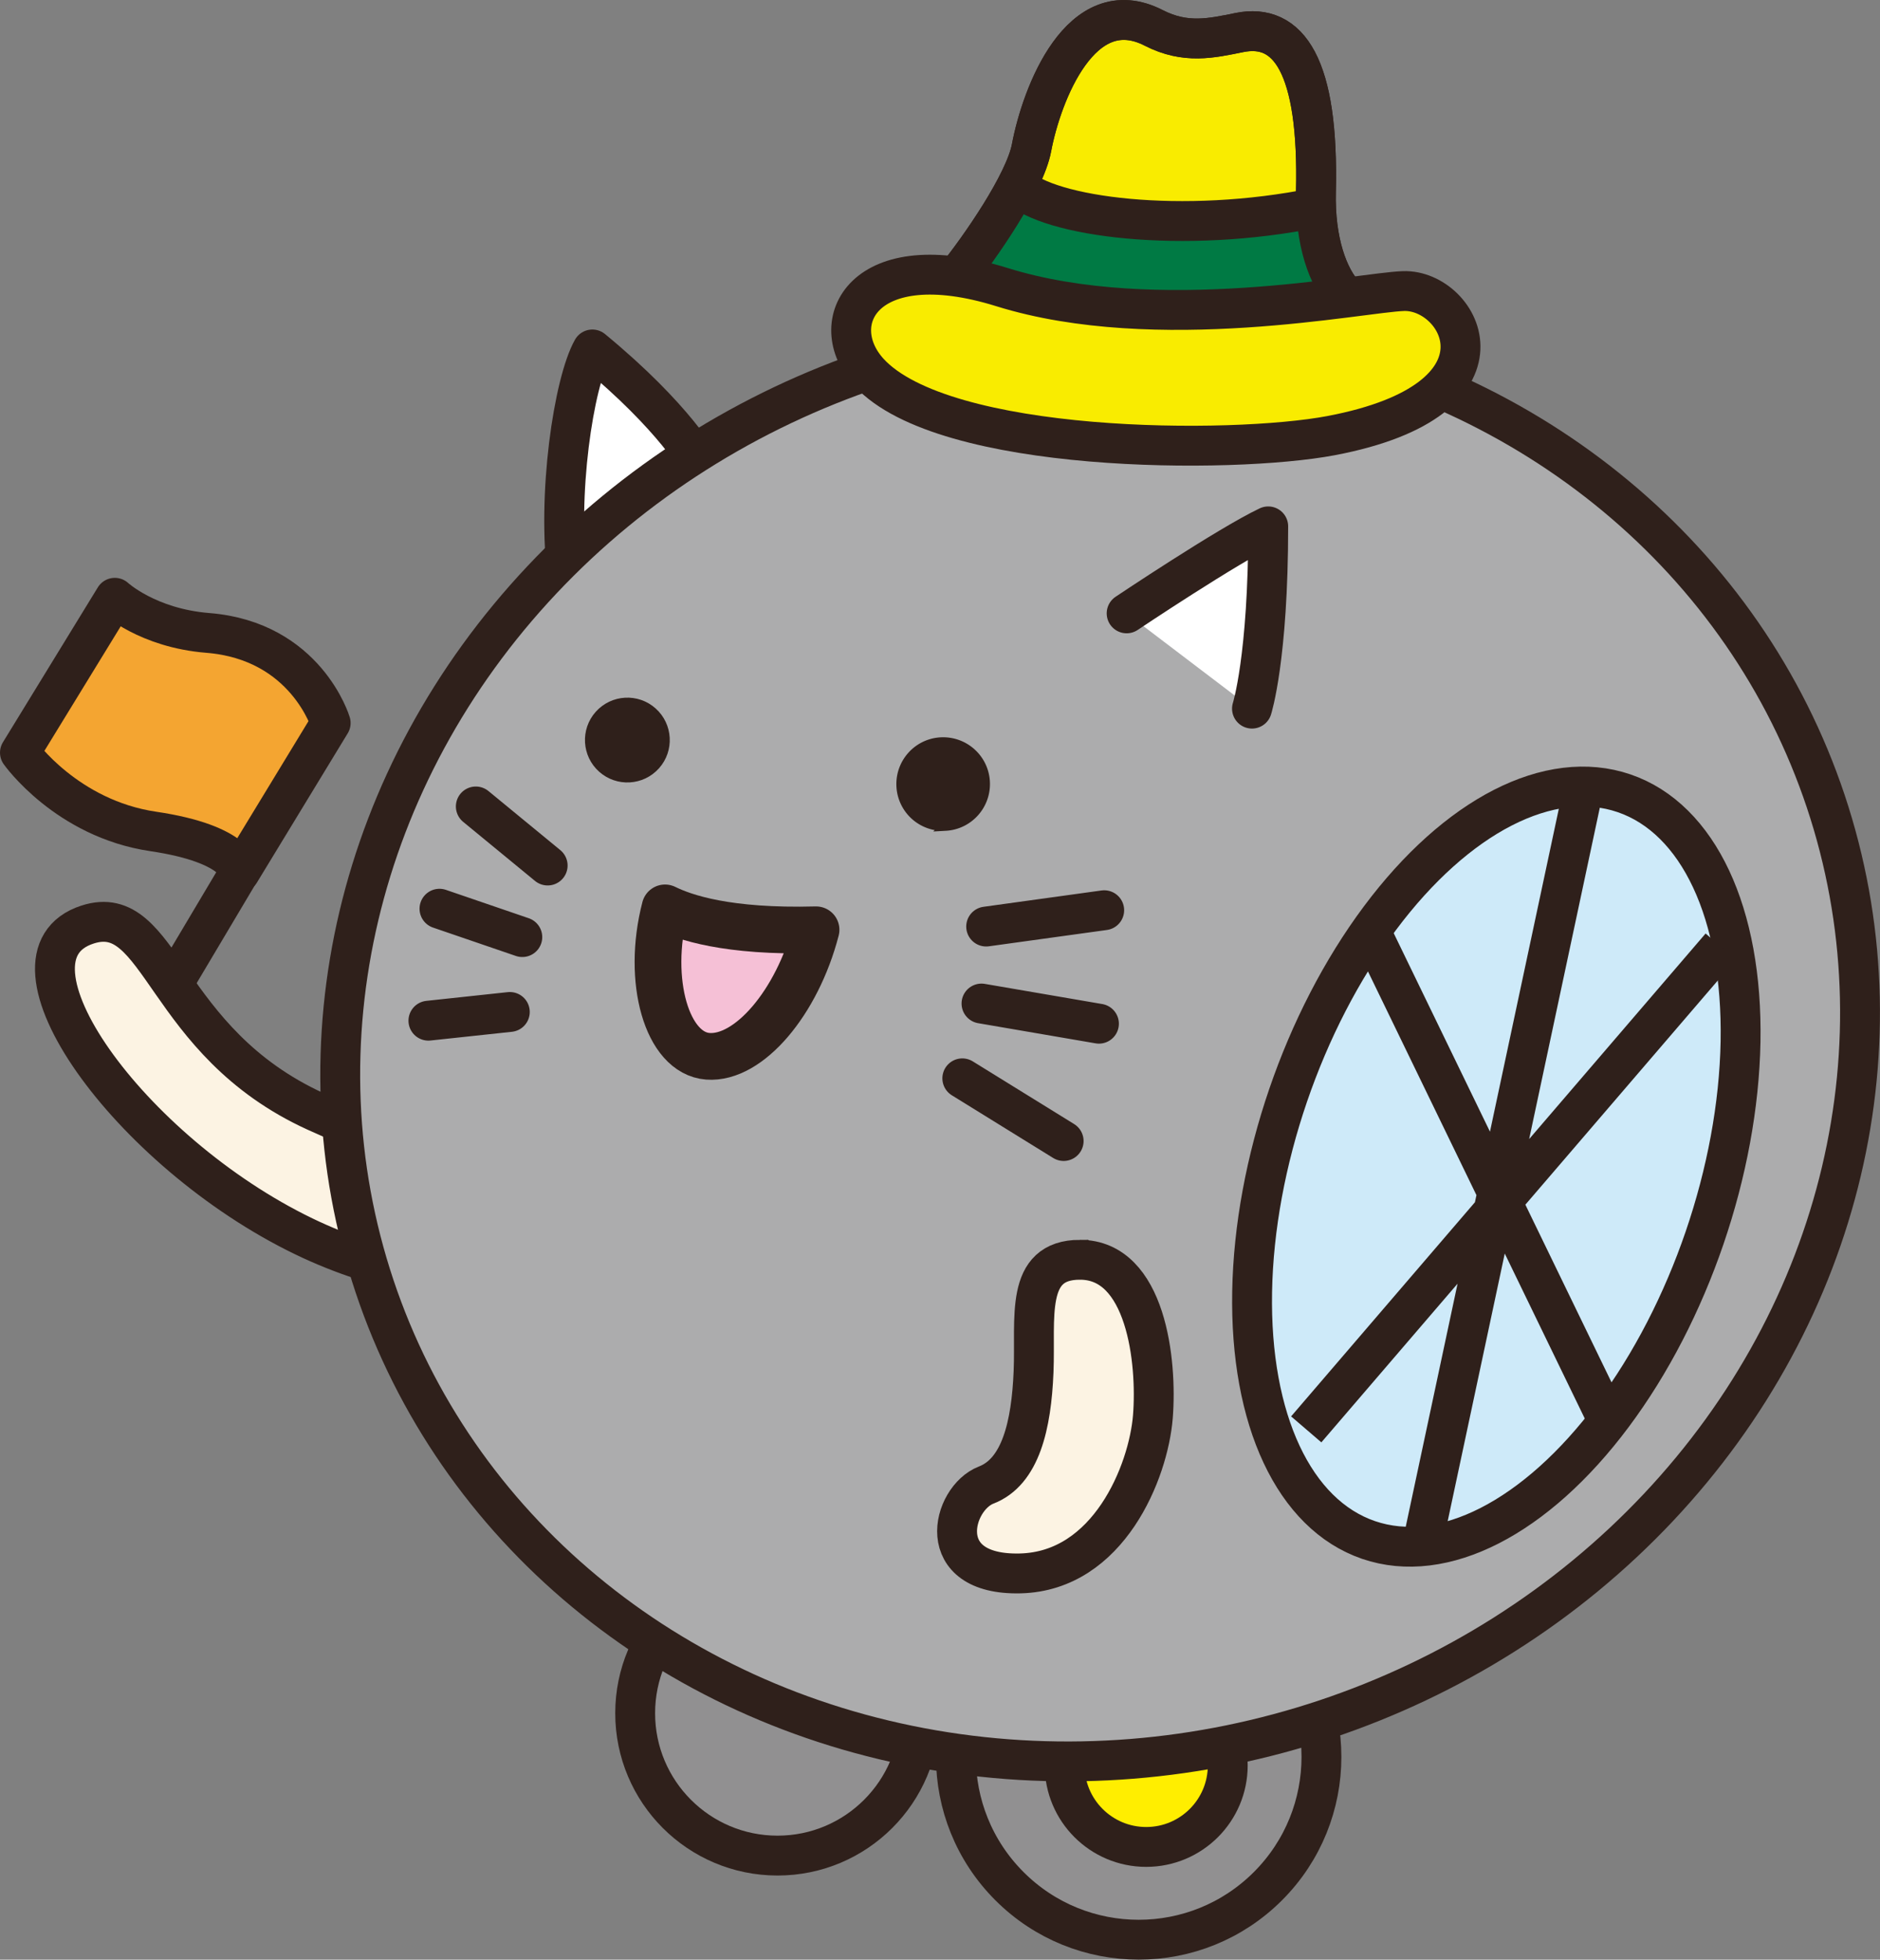 <svg version="1.1" id="レイヤー_1" xmlns="http://www.w3.org/2000/svg" x="0" y="0" viewBox="0 0 249.87 260.42" xml:space="preserve"><rect x="0" y="0" width="249.87" height="260.42" fill="#808080" stroke="none"/><style>.st2,.st3,.st4,.st7{stroke:#2f201b;stroke-width:5.298;stroke-miterlimit:10}.st2{fill:#fff;stroke-linecap:round;stroke-linejoin:round}.st3,.st4,.st7{fill:#fcf3e3}.st4,.st7{fill:#919091}.st7{fill:#2f201b;stroke-width:1.272}.st8{stroke-linecap:round;stroke-linejoin:round}.st10,.st12,.st8{fill:none;stroke:#2f201b;stroke-width:5.298;stroke-miterlimit:10}.st12{fill:#f9ec00}</style><g stroke="#2f201b" stroke-width="5.298" stroke-linecap="round" stroke-linejoin="round" stroke-miterlimit="10"><path fill="#fcf3e3" d="M18.72 137.94l24.67-41.48"/><path d="M43.95 96.08s-3.26-10.92-16.32-11.97c-8.03-.64-12.37-4.67-12.37-4.67L2.65 100.02s6.2 8.77 17.71 10.47c11.33 1.67 11.53 5.41 11.53 5.41l12.06-19.82z" fill="#f4a531"/></g><path class="st2" d="M75.47 77.08c-1.52-11.3.81-26.31 3.26-30.64 11.08 9.13 14.34 15.32 14.34 15.32l-17.6 15.32z"/><path class="st3" d="M87.69 163.1c-6.79 6.99-26.55 11.22-47.31 1.2-23.25-11.23-41.85-37.22-28.73-41.44 9.86-3.17 9.92 15.55 30.32 24.85 10.72 4.89 24.79 9.64 36.11 1.3 4.83 1.55 9.61 14.09 9.61 14.09z"/><circle class="st4" cx="103.34" cy="227.67" r="18.92"/><circle transform="rotate(-45.001 151.345 233.488)" class="st4" cx="151.35" cy="233.48" r="24.29"/><circle cx="152.34" cy="234.6" r="10.84" fill="#fe0" stroke="#2f201b" stroke-width="5.298" stroke-miterlimit="10"/><ellipse transform="rotate(-18.468 146.206 138.707)" cx="146.22" cy="138.7" rx="101.68" ry="94.65" fill="#acacad" stroke="#2f201b" stroke-width="5.298" stroke-miterlimit="10"/><circle transform="rotate(-48.21 83.388 98.34)" class="st7" cx="83.38" cy="98.34" r="5"/><path class="st8" d="M131.07 123.13l15.69-2.17M127.9 143.3l13.47 8.33M130.45 133.36l15.61 2.68M72.79 115.02l-9.55-7.85M69.42 124.53l-11.01-3.77M67.76 134.48l-10.82 1.16"/><ellipse transform="rotate(-71.107 198.882 155.034)" cx="198.88" cy="155.03" rx="52.44" ry="29.25" fill="#ceeaf9" stroke="#2f201b" stroke-width="5.298" stroke-miterlimit="10"/><path class="st10" d="M181.62 122.62l32.78 67.59M173.61 189.95l55.09-64.17M210.6 104.16l-21.8 102.22"/><path class="st3" d="M143.54 167.41c-7.43 0-5.87 7.74-6.17 14.88-.29 7.14-1.73 13.3-6.3 15.06-4.56 1.76-7.21 12.03 4.54 11.74 11.74-.29 17.03-13.5 17.62-20.84.58-7.33-.89-20.84-9.69-20.84z"/><path class="st2" d="M149.74 81.51s13.48-9.03 18.82-11.56c0 17.51-2.16 24.22-2.16 24.22"/><path class="st7" d="M119.78 104.51c-.17-3.08 2.18-5.72 5.26-5.89 3.08-.17 5.72 2.18 5.89 5.26.17 3.08-2.18 5.72-5.26 5.89a5.576 5.576 0 01-5.89-5.26z"/><path d="M108.46 123.56c-2.52 9.7-8.95 17.22-14.38 16.81-5.42-.41-8.21-10.02-5.69-19.72 2.55 1.25 8.22 3.23 20.07 2.91z" fill="#f5c0d6" stroke="#2f201b" stroke-width="6.211" stroke-linecap="round" stroke-linejoin="round" stroke-miterlimit="10"/><g><path class="st12" d="M178.77 39.29c-2.26-2.36-4.03-7.21-3.87-13.81.4-16.73-3.6-22.5-10.2-21.15-3.7.75-7.13 1.54-11.35-.62-9.7-4.98-14.92 8.87-16.25 15.93-.89 4.7-6.88 13.3-10.02 17.19"/><path d="M135.31 25.37s9.82 3.61 19.45 4.26c11.72.8 20.52-1.33 20.52-1.33s.8 10.13 3.2 11.72c2.4 1.6-35.71 5.06-51.16-4.26-.01 0 6.66-6.93 7.99-10.39z" fill="#007a44"/><path class="st12" d="M133.19 38.16c20.55 6.4 47.68.7 53.35.52 7.7-.25 15.69 14.41-9.62 19.21-13.22 2.5-51.49 2.42-61.42-8.4-6-6.53-.81-17.09 17.69-11.33z"/><path class="st10" d="M174.92 27.6c-17.76 3.61-35.57 1.24-39.75-2.9M178.77 39.29c-2.26-2.36-4.03-7.21-3.87-13.81.4-16.73-3.6-22.5-10.2-21.15-3.7.75-7.13 1.54-11.35-.62-9.7-4.98-14.92 8.87-16.25 15.93-.89 4.7-6.88 13.3-10.02 17.19"/></g></svg>